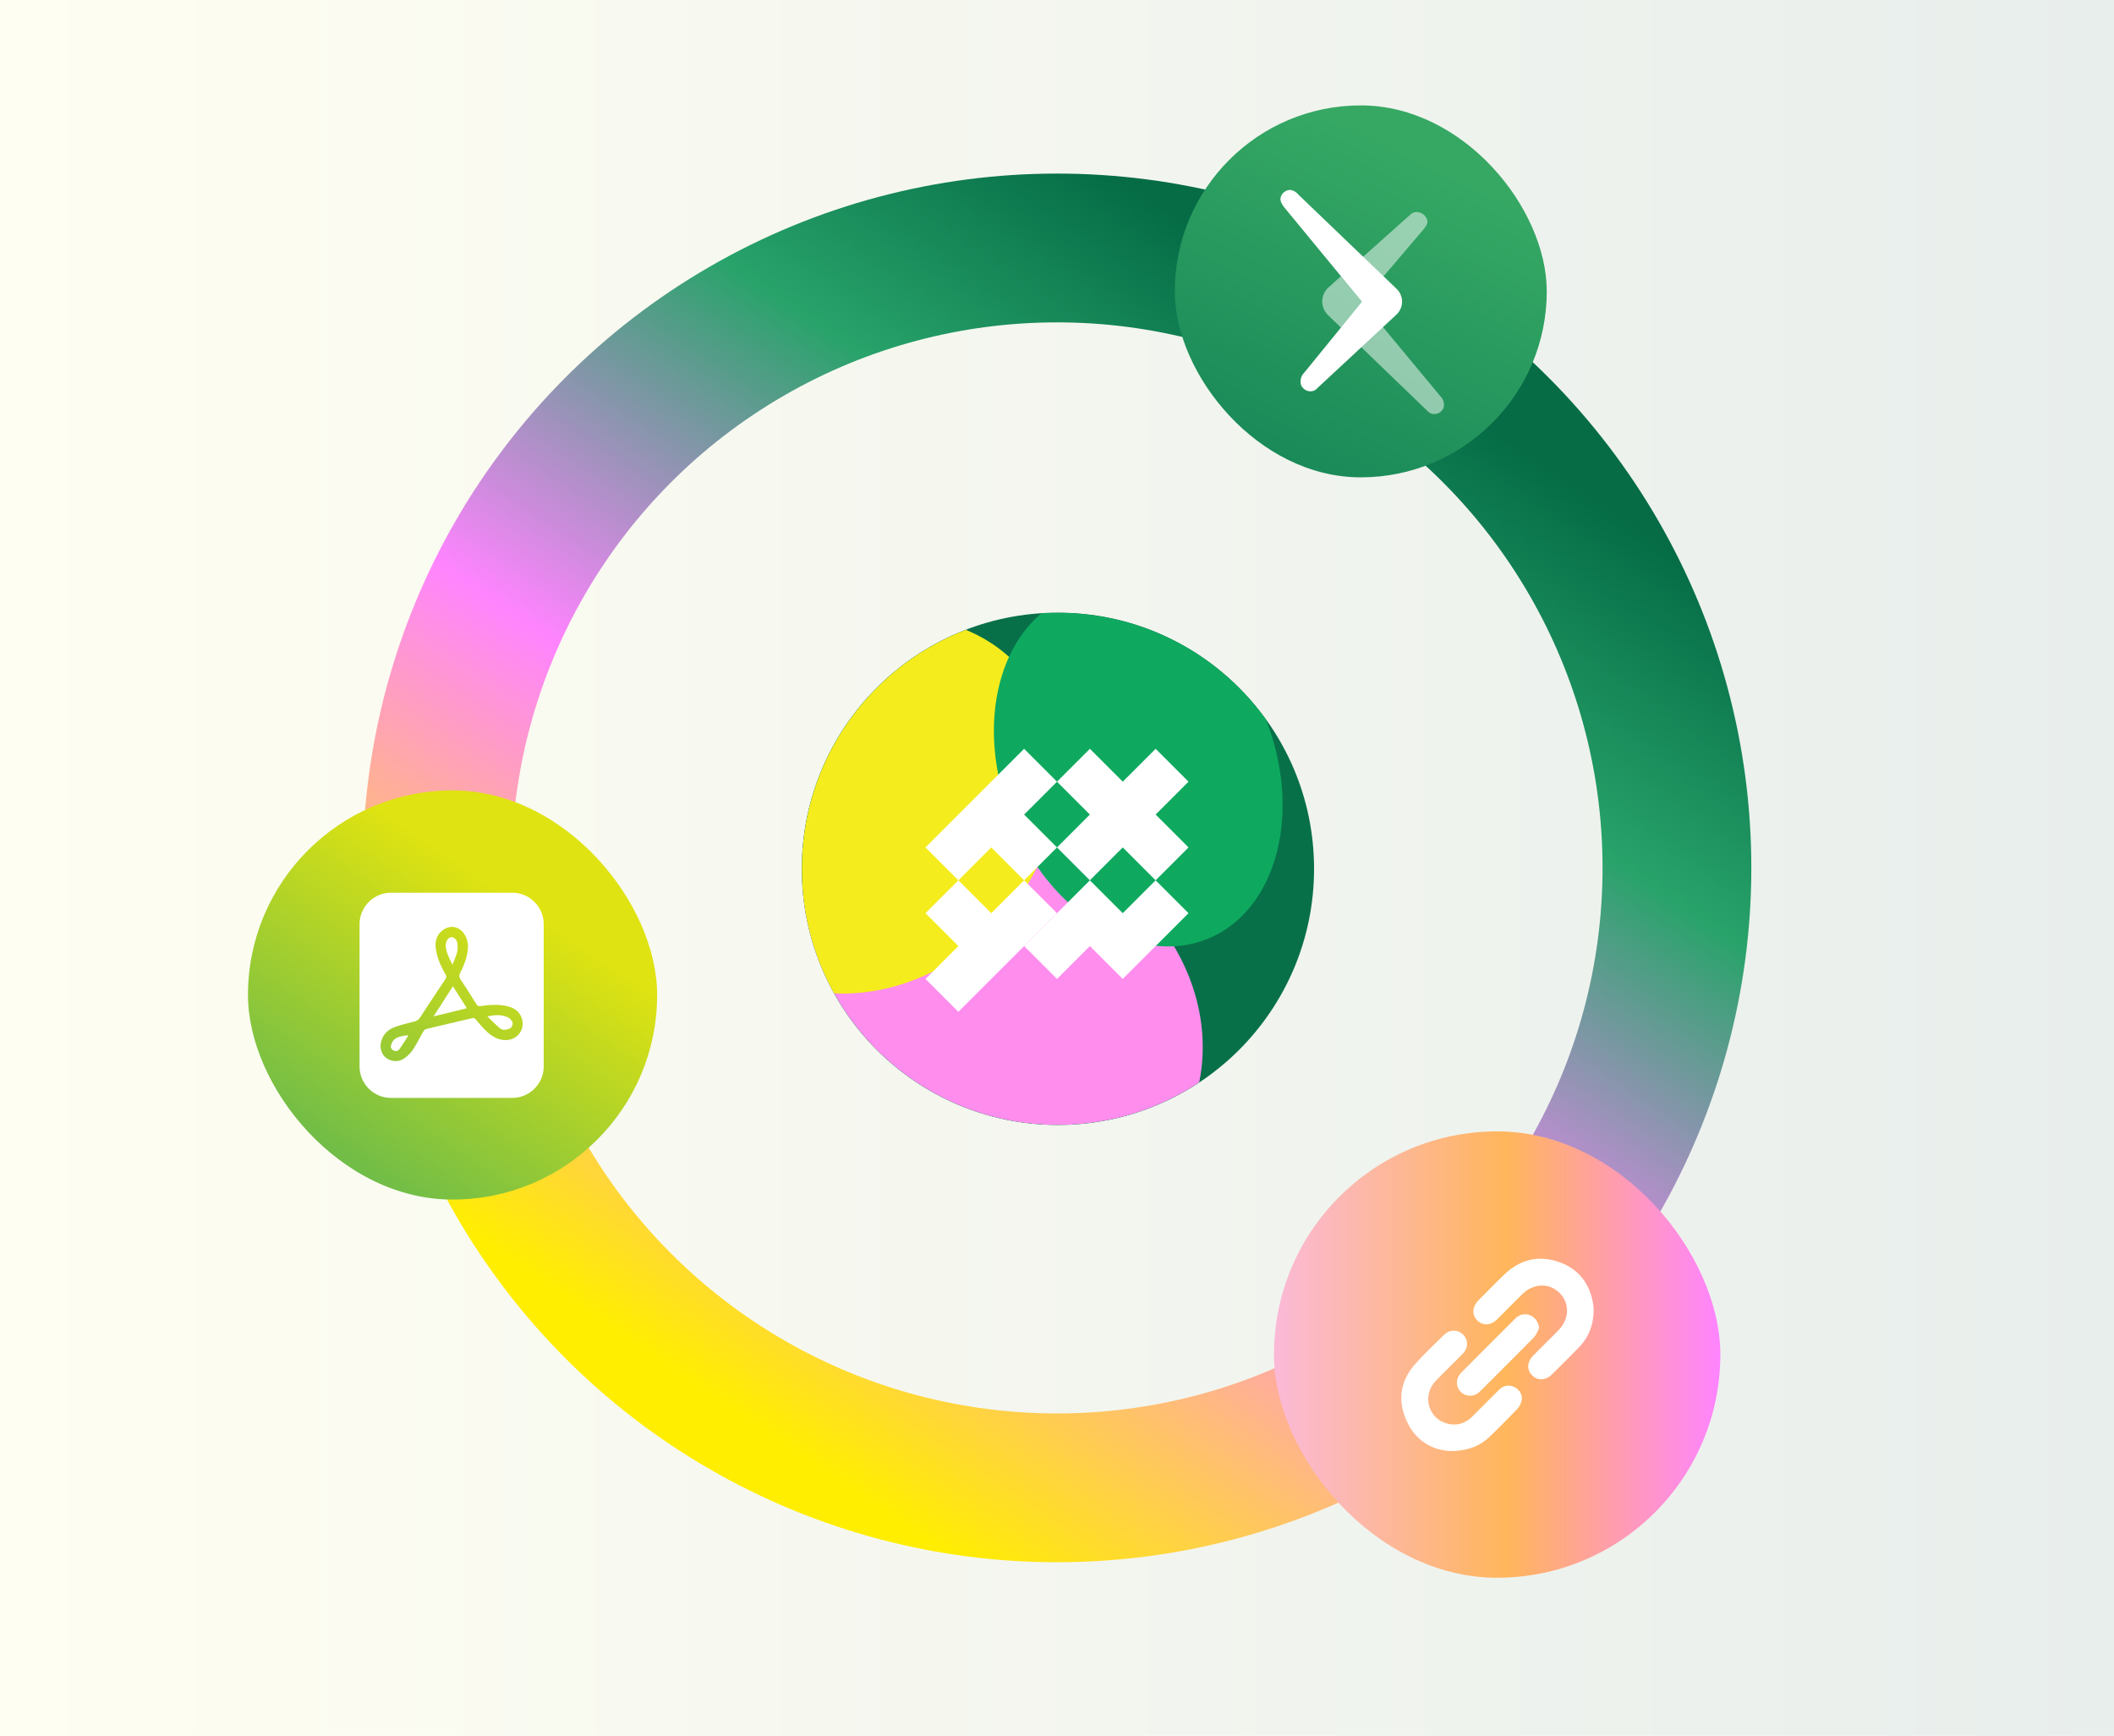 <svg xmlns="http://www.w3.org/2000/svg" width="682" height="560" fill="none"><path fill="url(#a)" d="M0 0h682v560H0z"/><circle cx="200" cy="200" r="200" stroke="url(#b)" stroke-width="48" transform="matrix(1 0 0 -1 141 480)"/><g clip-path="url(#c)"><path fill="#087049" d="M258.659 280.296c0-45.639 36.998-82.637 82.637-82.637s82.637 36.998 82.637 82.637-36.998 82.637-82.637 82.637-82.637-36.998-82.637-82.637Z"/><g filter="url(#d)"><ellipse cx="315.448" cy="332.62" fill="#FE8DEE" rx="64.513" ry="73.435" transform="rotate(-71.066 315.448 332.62)"/></g><g filter="url(#e)"><ellipse cx="281.656" cy="259.942" fill="#F4EC1D" rx="65.056" ry="55.275" transform="rotate(-46.407 281.656 259.942)"/></g><g filter="url(#f)"><ellipse cx="367.208" cy="247.727" fill="#0EA95F" rx="59.53" ry="44.062" transform="rotate(67.92 367.208 247.727)"/></g><path fill="#fff" d="m298.574 273.393 31.819-31.819L341 252.18l-10.607 10.607L341 273.393 330.393 284l-10.606-10.607L309.18 284l-10.606-10.607Zm10.606 53.033L341 294.607 330.393 284l-10.606 10.607L309.18 284l-10.606 10.607 10.606 10.606-10.606 10.607 10.606 10.606ZM341 252.18l10.606-10.606 10.607 10.606 10.606-10.606 10.607 10.606-10.607 10.607 10.607 10.606L372.819 284l-10.606-10.607L351.606 284 341 273.393l10.606-10.606L341 252.18Z"/><path fill="#fff" d="M330.393 305.213 351.607 284l10.606 10.607L372.82 284l10.606 10.607-21.213 21.213-10.606-10.607L341 315.82l-10.607-10.607Z"/></g><g filter="url(#g)"><rect width="144" height="144" x="411" y="365" fill="url(#h)" rx="72"/><path fill="#fff" d="M467.739 468.129c-5.868-.359-11.232-3.462-14.083-10.034-2.808-6.464-1.845-12.616 2.816-17.919 2.956-3.361 6.246-6.432 9.445-9.573 1.79-1.76 4.436-1.714 6.104-.032 1.686 1.699 1.701 4.284-.075 6.105-2.894 2.97-5.899 5.833-8.765 8.827-4.447 4.643-2.464 12.109 3.644 13.739 3.14.839 5.902-.003 8.207-2.308 2.866-2.863 5.708-5.746 8.594-8.586 1.438-1.415 3.204-1.685 4.916-.871 1.634.779 2.69 2.44 2.36 4.235-.179.984-.671 2.058-1.35 2.776a304.286 304.286 0 0 1-8.979 9.021c-3.181 3.074-7.256 4.632-12.834 4.617v.003Zm46.39-45.441c-.043 4.782-1.616 8.774-4.82 12.069-2.855 2.938-5.77 5.821-8.685 8.702-1.943 1.919-4.569 2.009-6.318.272-1.816-1.804-1.692-4.377.335-6.418 2.716-2.739 5.463-5.445 8.17-8.195 3.519-3.576 3.632-8.737.295-12.026-3.343-3.297-8.427-3.117-12.01.44-2.701 2.684-5.379 5.393-8.083 8.077-2.064 2.047-4.595 2.191-6.414.397-1.79-1.766-1.677-4.427.307-6.427 2.816-2.843 5.601-5.72 8.496-8.482 4.968-4.727 10.83-6.215 17.331-4.021 6.46 2.183 10.121 6.922 11.237 13.635.119.709.119 1.439.159 1.98v-.003Z"/><path fill="#fff" d="M496.556 428.475c-.538.981-.891 2.148-1.646 2.915-5.766 5.88-11.593 11.695-17.437 17.5-1.843 1.826-4.532 1.838-6.215.147-1.689-1.696-1.654-4.38.168-6.215a4293.877 4293.877 0 0 1 17.458-17.479c1.388-1.384 3.273-1.7 4.916-.95 1.55.709 2.484 2.195 2.753 4.082h.003Z"/></g><g filter="url(#i)"><rect width="132" height="132" x="80" y="255" fill="url(#j)" rx="66"/><path fill="#fff" d="m146.124 318.191-6.253 9.71 7.027-1.721 3.723-.912-4.497-7.077Zm12.258 10.85c-.384-.37-.768-.74-1.154-1.107h.002c2.267-.54 4.395-.637 6.423.186.595.242 1.186.775 1.512 1.334.54.923.06 2.053-.929 2.445-1.086.429-2.208.523-3.146-.315a95.548 95.548 0 0 1-2.708-2.543Zm-11.893-19.101c-.167.417-.341.85-.514 1.309v-.004c-.107-.221-.215-.439-.32-.654-.89-1.807-1.685-3.424-1.842-5.283a3.47 3.47 0 0 1 .023-.762c.179-1.313.929-2.182 1.875-2.188.885-.006 1.792.948 1.883 2.186.067.908.065 1.871-.162 2.74-.23.878-.57 1.726-.943 2.656Zm-14.909 24.143.101.105v.002c-.279.425-.553.853-.828 1.281-.662 1.032-1.324 2.063-2.04 3.056-.417.578-1.136.687-1.822.38-.707-.317-1.034-.975-.843-1.646.195-.693.547-1.471 1.078-1.91 1.112-.92 2.512-1.121 3.889-1.319l.365-.053.1.104Z"/><path fill="#fff" fill-rule="evenodd" d="M126.185 288C120.56 288 116 292.56 116 298.184v45.829c0 5.625 4.56 10.185 10.185 10.185h39.039c5.625 0 10.184-4.56 10.184-10.185v-45.829c0-5.624-4.559-10.184-10.184-10.184h-39.039Zm22.302 25.803c1.306-2.604 2.424-5.287 2.476-8.58v-.002c-.012-1.301-.373-2.784-1.344-4.107-1.707-2.325-4.491-2.757-6.793-1.013-2.07 1.57-2.558 3.721-2.2 6.153.436 2.957 1.705 5.605 3.143 8.175.292.524.306.887-.017 1.372a1556.95 1556.95 0 0 0-8.231 12.453c-.531.816-1.212 1.169-2.131 1.392-2.067.5-4.145 1.015-6.133 1.756-1.969.735-3.476 2.111-4.172 4.206-.709 2.14-.109 4.445 1.47 5.652 1.763 1.349 4.208 1.449 6.053.054 1-.757 1.958-1.682 2.64-2.725.76-1.162 1.426-2.386 2.092-3.611.401-.737.802-1.474 1.223-2.199.199-.341.576-.717.937-.804 3.03-.732 6.064-1.443 9.098-2.153 1.89-.443 3.78-.886 5.669-1.334.573-.136.914.018 1.29.469.979 1.174 1.979 2.343 3.061 3.421 1.604 1.599 3.411 2.871 5.764 3.127 4.041.437 7.087-2.931 6.024-6.727-.654-2.335-2.373-3.562-4.607-4.126-2.897-.731-5.822-.472-8.732-.081-.663.089-1.026-.055-1.387-.633a326.416 326.416 0 0 0-5.065-7.897c-.518-.779-.558-1.382-.128-2.238Z" clip-rule="evenodd"/></g><g filter="url(#k)"><rect width="120" height="120" x="379" y="34" fill="url(#l)" rx="60"/><g fill="#fff" clip-path="url(#m)"><path fill-opacity=".5" d="m432.642 89.171 6.748 8.154 19.875-23.348c1.051-1.4 1.549-2.135 1.051-3.326a3.627 3.627 0 0 0-3.159-2.227 2.835 2.835 0 0 0-2.121.78L432.642 89.17Z"/><path d="m450.439 93.07-31.585-30.3a4.208 4.208 0 0 0-2.483-1.489 3.248 3.248 0 0 0-3.059 1.966c-.497 1.191-.14 2.028.95 3.591l25.134 30.5-18.708 22.979a3.974 3.974 0 0 0-.961 3.871 3.312 3.312 0 0 0 3.097 2.055 2.948 2.948 0 0 0 2.227-1.087l25.37-23.585a5.742 5.742 0 0 0 1.897-4.248 5.739 5.739 0 0 0-1.879-4.255Z"/><path fill-opacity=".5" d="M464.718 127.873 439.33 97.274l-6.745-8.15-4.136 3.734a6.137 6.137 0 0 0-1.872 4.415 6.135 6.135 0 0 0 1.872 4.415l32.198 31.027a2.743 2.743 0 0 0 2.209.84 3.089 3.089 0 0 0 2.838-1.986 3.755 3.755 0 0 0-.976-3.696Z"/></g></g><defs><filter id="d" width="254.944" height="240.865" x="187.976" y="212.188" color-interpolation-filters="sRGB" filterUnits="userSpaceOnUse"><feFlood flood-opacity="0" result="BackgroundImageFix"/><feBlend in="SourceGraphic" in2="BackgroundImageFix" result="shape"/><feGaussianBlur result="effect1_foregroundBlur_5179_2250" stdDeviation="27.453"/></filter><filter id="e" width="230.986" height="231.947" x="166.163" y="143.969" color-interpolation-filters="sRGB" filterUnits="userSpaceOnUse"><feFlood flood-opacity="0" result="BackgroundImageFix"/><feBlend in="SourceGraphic" in2="BackgroundImageFix" result="shape"/><feGaussianBlur result="effect1_foregroundBlur_5179_2250" stdDeviation="27.684"/></filter><filter id="f" width="168.136" height="190.222" x="283.139" y="152.616" color-interpolation-filters="sRGB" filterUnits="userSpaceOnUse"><feFlood flood-opacity="0" result="BackgroundImageFix"/><feBlend in="SourceGraphic" in2="BackgroundImageFix" result="shape"/><feGaussianBlur result="effect1_foregroundBlur_5179_2250" stdDeviation="18.75"/></filter><filter id="g" width="144" height="144" x="411" y="365" color-interpolation-filters="sRGB" filterUnits="userSpaceOnUse"><feFlood flood-opacity="0" result="BackgroundImageFix"/><feBlend in="SourceGraphic" in2="BackgroundImageFix" result="shape"/><feColorMatrix in="SourceAlpha" result="hardAlpha" values="0 0 0 0 0 0 0 0 0 0 0 0 0 0 0 0 0 0 127 0"/><feOffset/><feGaussianBlur stdDeviation="12"/><feComposite in2="hardAlpha" k2="-1" k3="1" operator="arithmetic"/><feColorMatrix values="0 0 0 0 1 0 0 0 0 1 0 0 0 0 1 0 0 0 0.94 0"/><feBlend in2="shape" result="effect1_innerShadow_5179_2250"/></filter><filter id="i" width="132" height="132" x="80" y="255" color-interpolation-filters="sRGB" filterUnits="userSpaceOnUse"><feFlood flood-opacity="0" result="BackgroundImageFix"/><feBlend in="SourceGraphic" in2="BackgroundImageFix" result="shape"/><feColorMatrix in="SourceAlpha" result="hardAlpha" values="0 0 0 0 0 0 0 0 0 0 0 0 0 0 0 0 0 0 127 0"/><feOffset/><feGaussianBlur stdDeviation="11"/><feComposite in2="hardAlpha" k2="-1" k3="1" operator="arithmetic"/><feColorMatrix values="0 0 0 0 1 0 0 0 0 1 0 0 0 0 1 0 0 0 0.94 0"/><feBlend in2="shape" result="effect1_innerShadow_5179_2250"/></filter><filter id="k" width="120" height="120" x="379" y="34" color-interpolation-filters="sRGB" filterUnits="userSpaceOnUse"><feFlood flood-opacity="0" result="BackgroundImageFix"/><feBlend in="SourceGraphic" in2="BackgroundImageFix" result="shape"/><feColorMatrix in="SourceAlpha" result="hardAlpha" values="0 0 0 0 0 0 0 0 0 0 0 0 0 0 0 0 0 0 127 0"/><feOffset/><feGaussianBlur stdDeviation="10"/><feComposite in2="hardAlpha" k2="-1" k3="1" operator="arithmetic"/><feColorMatrix values="0 0 0 0 1 0 0 0 0 1 0 0 0 0 1 0 0 0 0.94 0"/><feBlend in2="shape" result="effect1_innerShadow_5179_2250"/></filter><linearGradient id="a" x1="0" x2="682" y1="280" y2="280" gradientUnits="userSpaceOnUse"><stop stop-color="#FFFEF2"/><stop offset="1" stop-color="#E8EEEC"/></linearGradient><linearGradient id="b" x1="109.048" x2="339.59" y1="0" y2="342.171" gradientUnits="userSpaceOnUse"><stop offset=".031" stop-color="#FE0"/><stop offset=".453" stop-color="#FF84FF"/><stop offset=".774" stop-color="#28A36A"/><stop offset="1" stop-color="#056C46"/></linearGradient><linearGradient id="h" x1="411" x2="555" y1="437" y2="437" gradientUnits="userSpaceOnUse"><stop stop-color="#FBB9D8"/><stop offset=".521" stop-color="#FFB65B"/><stop offset="1" stop-color="#FF84FF"/></linearGradient><linearGradient id="j" x1="172.4" x2="80" y1="294.05" y2="432.1" gradientUnits="userSpaceOnUse"><stop stop-color="#DFE311"/><stop offset="1" stop-color="#29A46B"/></linearGradient><linearGradient id="l" x1="469.5" x2="416" y1="56.5" y2="169" gradientUnits="userSpaceOnUse"><stop stop-color="#36A864"/><stop offset="1" stop-color="#158557"/></linearGradient><clipPath id="c"><path fill="#fff" d="M258.659 280.296c0-45.639 36.998-82.637 82.637-82.637s82.637 36.998 82.637 82.637-36.998 82.637-82.637 82.637-82.637-36.998-82.637-82.637Z"/></clipPath><clipPath id="m"><path fill="#fff" d="M413.091 61.273h52.806v72.273h-52.806z"/></clipPath></defs></svg>